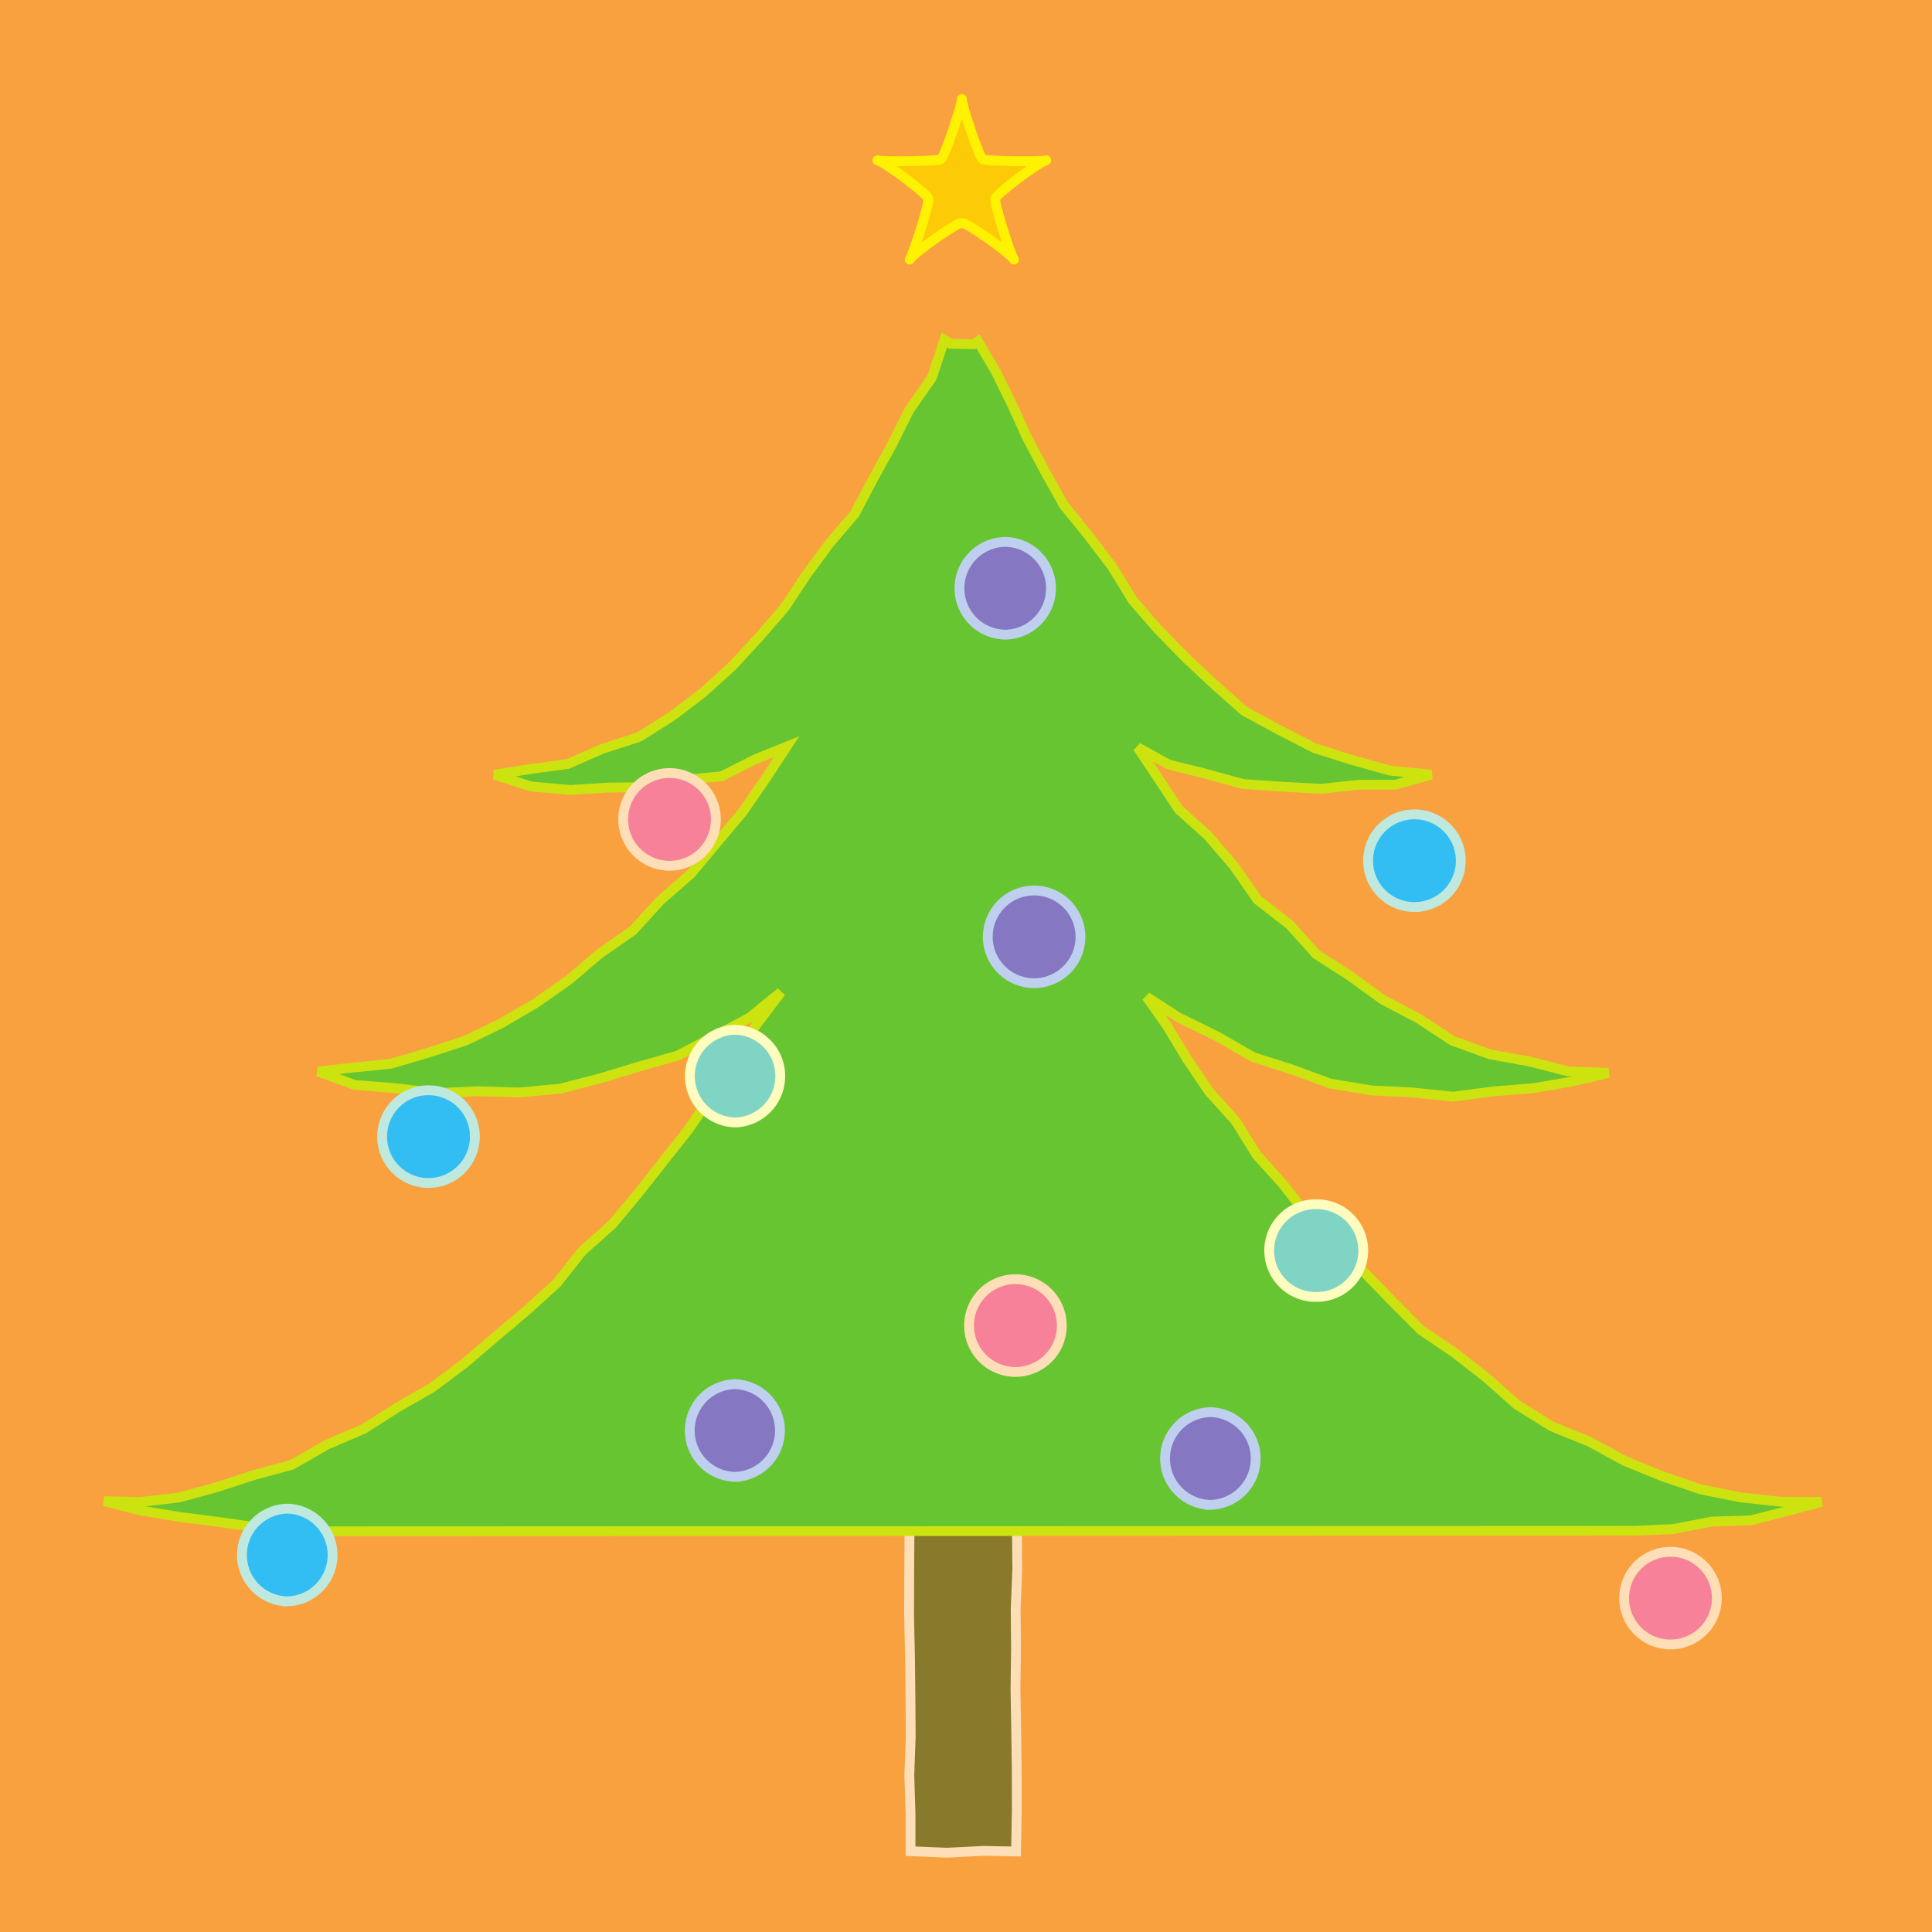 <svg xmlns="http://www.w3.org/2000/svg" width="195.195" height="195.195"><path fill="#f9a13f" d="M195.195 195.195V0H0v195.195h195.195"/><path fill="#897a2b" d="m102.652 187.059.078-4.094-.004-4.063-.058-4.148-.07-4.121.054-4.11-.035-3.98.164-4.008-.039-4.09-.082-4.078-.047-3.945.031-3.867.059-3.86-3.766-.027-3.629.066-3.43-.066.024 4.164.066 4.066-.105 4.145.023 4.121-.03 4.113-.009 3.977.09 4.012.047 4.09.027 4.078-.14 3.945.12 3.863v3.79l3.692.152 3.629-.184 3.34.059"/><path fill="none" stroke="#fddeb6" stroke-width=".993" d="m102.652 187.059.078-4.094-.004-4.063-.058-4.148-.07-4.121.054-4.11-.035-3.98.164-4.008-.039-4.09-.082-4.078-.047-3.945.031-3.867.059-3.86-3.766-.027-3.629.066-3.43-.066.024 4.164.067 4.066-.106 4.145.023 4.121-.03 4.113-.009 3.977.09 4.012.047 4.09.028 4.078-.141 3.945.121 3.863v3.79l3.691.152 3.63-.184zm0 0"/><path fill="#66c530" d="m184.023 151.746-4.101-.02-4.094-.445-4.012-.808-3.859-1.317-3.77-1.535-3.582-1.957-3.82-1.547-3.515-2.187-3.133-2.77-3.184-2.484-3.394-2.293-2.899-2.914-2.867-2.961-3.117-2.555-2.559-3.101-2.465-3.176-2.687-2.992-2.121-3.414-2.68-2.977-2.219-3.277-2.101-3.473-2.004-2.832 3.215 2.078 3.855 1.883 3.719 2.14 3.898 1.239 3.891 1.43 4.129.683 4.223.215 4.05.422 4.075-.535 4.066-.332 3.902-.672 3.633-.86-4.047-.156-3.933-1.004-3.973-.722-3.809-1.375-3.406-2.243-3.605-1.894-3.328-2.403L133 96.422l-2.723-3.016-3.234-2.508-2.352-3.378-2.644-3.086-2.957-2.66-2.23-3.383-1.919-2.88 3.125 1.727 3.766.938 3.75 1.035 3.926.27 3.969.214 3.757-.406 3.739-.008 3.64-1.016-4.156-.406-3.879-1.082-3.738-1.18-3.586-1.84-3.52-1.906-2.957-2.613-2.968-2.77-2.79-2.855-2.562-2.95-2.11-3.437-2.355-3.093-2.52-3.11-1.874-3.355-1.817-3.426-1.52-3.34-1.652-3.363-1.797-3.05-.425.288-2.344-.039-.625-.406-1.27 3.82-2.293 3.297-1.773 3.543-1.887 3.422-1.828 3.48-2.586 3.032-2.34 3.175-2.152 3.262-2.586 2.988-2.695 2.922-2.95 2.68-3.156 2.402-3.328 2.098-3.719 1.207-3.511 1.531-3.785.512-3.598.566 3.719 1.192 3.933.351 3.91-.246 3.79-.031 3.753-.734 3.844-.371 3.399-1.715 3.164-1.282-2.078 3.172-2.348 3.407-2.606 3.105-2.62 3.14-3.106 2.72-2.781 3.042-3.38 2.364-3.113 2.636-3.324 2.332-3.472 2.036-3.602 1.746-3.777 1.226-3.79 1.117-3.937.395-3.402.39 3.699 1.352 4.187.336 4.106.496 4.156-.195 4.145.129 4.164-.387 4.031-1.039 3.926-1.191 3.914-1.11 3.66-1.918 3.598-1.918 3.183-2.582-2.629 3.48-1.98 3.583-2.418 3.39-2.293 3.399-2.578 3.258-2.512 3.183-2.613 3.14-3.074 2.747-2.567 3.242-3.055 2.766-3.148 2.656-3.121 2.668-3.277 2.45-3.536 2.03-3.406 2.164L33 145.97l-3.473 2.007-3.847 1.043-3.762 1.23-3.84 1.048-3.965.46-3.586-.09 3.72.946 3.995.66 3.965.508 3.988.566 3.973.364 134.977-.051 3.937-.18 3.89-.754 3.946-.12 3.676-.954 3.43-.906"/><path fill="none" stroke="#cce310" stroke-width=".993" d="m184.023 151.746-4.101-.02-4.094-.445-4.012-.808-3.859-1.317-3.77-1.535-3.582-1.957-3.82-1.547-3.515-2.187-3.133-2.77-3.184-2.484-3.394-2.293-2.899-2.914-2.867-2.961-3.117-2.555-2.559-3.101-2.465-3.176-2.687-2.992-2.121-3.414-2.68-2.977-2.219-3.277-2.101-3.473-2.004-2.832 3.215 2.078 3.855 1.883 3.719 2.14 3.898 1.239 3.891 1.43 4.129.683 4.223.215 4.05.422 4.075-.535 4.066-.332 3.902-.672 3.633-.86-4.047-.156-3.933-1.004-3.973-.722-3.809-1.375-3.406-2.243-3.605-1.894-3.328-2.403L133 96.422l-2.723-3.016-3.234-2.508-2.352-3.378-2.644-3.086-2.957-2.66-2.23-3.383-1.919-2.88 3.125 1.727 3.766.938 3.75 1.035 3.926.27 3.969.214 3.757-.406 3.739-.008 3.64-1.015-4.156-.407-3.879-1.082-3.738-1.18-3.586-1.84-3.52-1.905-2.957-2.614-2.968-2.77-2.79-2.855-2.562-2.949-2.11-3.437-2.355-3.094-2.52-3.11-1.874-3.355-1.817-3.426-1.52-3.34-1.652-3.363-1.797-3.05-.425.288-2.344-.039-.625-.406-1.27 3.82-2.293 3.297-1.773 3.543-1.887 3.422-1.828 3.48-2.586 3.032-2.34 3.176-2.152 3.261-2.586 2.989-2.695 2.921-2.95 2.68-3.156 2.403-3.328 2.097-3.719 1.207-3.511 1.531-3.785.512-3.598.567 3.719 1.191 3.933.352 3.91-.247 3.79-.03 3.753-.735 3.844-.371 3.399-1.715 3.164-1.281-2.078 3.172-2.348 3.406-2.606 3.105-2.62 3.14-3.106 2.72-2.781 3.043-3.38 2.363-3.113 2.637-3.324 2.332-3.472 2.035-3.602 1.746-3.777 1.226-3.79 1.118-3.937.394-3.402.39 3.699 1.352 4.187.336 4.106.496 4.156-.195 4.145.129 4.164-.387 4.031-1.039 3.926-1.191 3.914-1.11 3.66-1.918 3.598-1.918 3.183-2.582-2.629 3.48-1.98 3.583-2.418 3.39-2.293 3.399-2.578 3.258-2.512 3.183-2.613 3.141-3.074 2.746-2.567 3.242-3.055 2.766-3.148 2.656-3.121 2.668-3.277 2.45-3.536 2.03-3.406 2.165L33 145.969l-3.473 2.008-3.847 1.043-3.762 1.23-3.84 1.047-3.965.46-3.586-.089 3.72.945 3.995.66 3.965.508 3.988.567 3.973.363 134.977-.05 3.937-.18 3.89-.754 3.946-.121 3.676-.954zm0 0"/><path fill="#fcca06" d="M97.176 10.004c0 .773 1.906 6.262 2.11 6.066-.204.196 5.609.313 6.421.13-.812.183-5.445 3.695-5.121 3.882-.324-.187 1.36 5.375 1.863 6.148-.504-.773-5.273-4.093-5.273-3.671 0-.422-4.77 2.898-5.274 3.671.504-.773 2.184-6.335 1.86-6.148.324-.187-4.305-3.7-5.117-3.883.812.184 6.625.067 6.421-.129.204.196 2.11-5.293 2.11-6.066"/><path fill="none" stroke="#fff200" stroke-linecap="round" stroke-linejoin="round" stroke-width=".993" d="M97.176 10.004c0 .773 1.906 6.262 2.11 6.066-.204.196 5.609.313 6.421.13-.812.183-5.445 3.695-5.121 3.882-.324-.187 1.36 5.375 1.863 6.148-.504-.773-5.273-4.093-5.273-3.671 0-.422-4.77 2.898-5.274 3.671.504-.773 2.184-6.335 1.86-6.148.324-.187-4.305-3.7-5.117-3.883.812.184 6.625.067 6.421-.129.204.196 2.11-5.293 2.11-6.066zm0 0"/><path fill="#33bef3" d="M142.906 91.64a4.681 4.681 0 0 0 4.68-4.683 4.678 4.678 0 0 0-4.68-4.68 4.681 4.681 0 1 0 0 9.364"/><path fill="none" stroke="#bfe9de" stroke-width=".993" d="M142.906 91.64a4.681 4.681 0 0 0 4.68-4.683 4.678 4.678 0 0 0-4.68-4.68 4.681 4.681 0 1 0 0 9.364zm0 0"/><path fill="#7fd4c4" d="M74.266 113.406a4.685 4.685 0 0 0 0-9.367 4.685 4.685 0 0 0 0 9.367"/><path fill="none" stroke="#fffcbf" stroke-width=".993" d="M74.266 113.406a4.685 4.685 0 0 0 0-9.367 4.685 4.685 0 0 0 0 9.367zm0 0"/><path fill="#7fd4c4" d="M132.98 131.031a4.682 4.682 0 1 0 0-9.363 4.682 4.682 0 1 0 0 9.363"/><path fill="none" stroke="#fffcbf" stroke-width=".993" d="M132.98 131.031a4.682 4.682 0 1 0 0-9.363 4.682 4.682 0 1 0 0 9.363zm0 0"/><path fill="#f68199" d="M168.773 166.145a4.681 4.681 0 1 0 0-9.363 4.681 4.681 0 1 0 0 9.363"/><path fill="none" stroke="#fddeb6" stroke-width=".993" d="M168.773 166.145a4.681 4.681 0 1 0 0-9.363 4.681 4.681 0 1 0 0 9.363zm0 0"/><path fill="#f68199" d="M102.594 138.61a4.682 4.682 0 0 0 4.683-4.684 4.685 4.685 0 1 0-4.684 4.684"/><path fill="none" stroke="#fddeb6" stroke-width=".993" d="M102.594 138.61a4.682 4.682 0 0 0 4.683-4.684 4.685 4.685 0 1 0-4.684 4.684zm0 0"/><path fill="#8677c3" d="M122.277 152.04a4.685 4.685 0 0 0 0-9.368 4.685 4.685 0 0 0 0 9.367"/><path fill="none" stroke="#bfcfee" stroke-width=".993" d="M122.277 152.04a4.685 4.685 0 0 0 0-9.368 4.685 4.685 0 0 0 0 9.367zm0 0"/><path fill="#f68199" d="M67.645 87.469a4.681 4.681 0 0 0 4.68-4.684 4.681 4.681 0 1 0-9.364 0 4.685 4.685 0 0 0 4.684 4.684"/><path fill="none" stroke="#fddeb6" stroke-width=".993" d="M67.645 87.469a4.681 4.681 0 0 0 4.68-4.684 4.681 4.681 0 1 0-9.364 0 4.685 4.685 0 0 0 4.684 4.684zm0 0"/><path fill="#8677c3" d="M101.617 64.117a4.685 4.685 0 0 0 0-9.367 4.681 4.681 0 0 0-4.68 4.684 4.681 4.681 0 0 0 4.68 4.683"/><path fill="none" stroke="#bfcfee" stroke-width=".993" d="M101.617 64.117a4.685 4.685 0 0 0 0-9.367 4.681 4.681 0 0 0-4.68 4.684 4.681 4.681 0 0 0 4.68 4.683zm0 0"/><path fill="#8677c3" d="M104.48 99.332a4.681 4.681 0 1 0 0-9.363 4.681 4.681 0 1 0 0 9.363"/><path fill="none" stroke="#bfcfee" stroke-width=".993" d="M104.48 99.332a4.681 4.681 0 1 0 0-9.363 4.681 4.681 0 1 0 0 9.363zm0 0"/><path fill="#8677c3" d="M74.254 149.21a4.685 4.685 0 0 0 0-9.366 4.685 4.685 0 0 0 0 9.367"/><path fill="none" stroke="#bfcfee" stroke-width=".993" d="M74.254 149.21a4.685 4.685 0 0 0 0-9.366 4.685 4.685 0 0 0 0 9.367zm0 0"/><path fill="#33bef3" d="M43.293 119.52a4.685 4.685 0 1 0-.002-9.37 4.685 4.685 0 0 0 .002 9.37"/><path fill="none" stroke="#bfe9de" stroke-width=".993" d="M43.293 119.52a4.685 4.685 0 1 0-.002-9.37 4.685 4.685 0 0 0 .002 9.37zm0 0"/><path fill="#33bef3" d="M29.012 161.79a4.685 4.685 0 0 0 0-9.368 4.685 4.685 0 0 0 0 9.367"/><path fill="none" stroke="#bfe9de" stroke-width=".993" d="M29.012 161.79a4.685 4.685 0 0 0 0-9.368 4.685 4.685 0 0 0 0 9.367zm0 0"/></svg>

